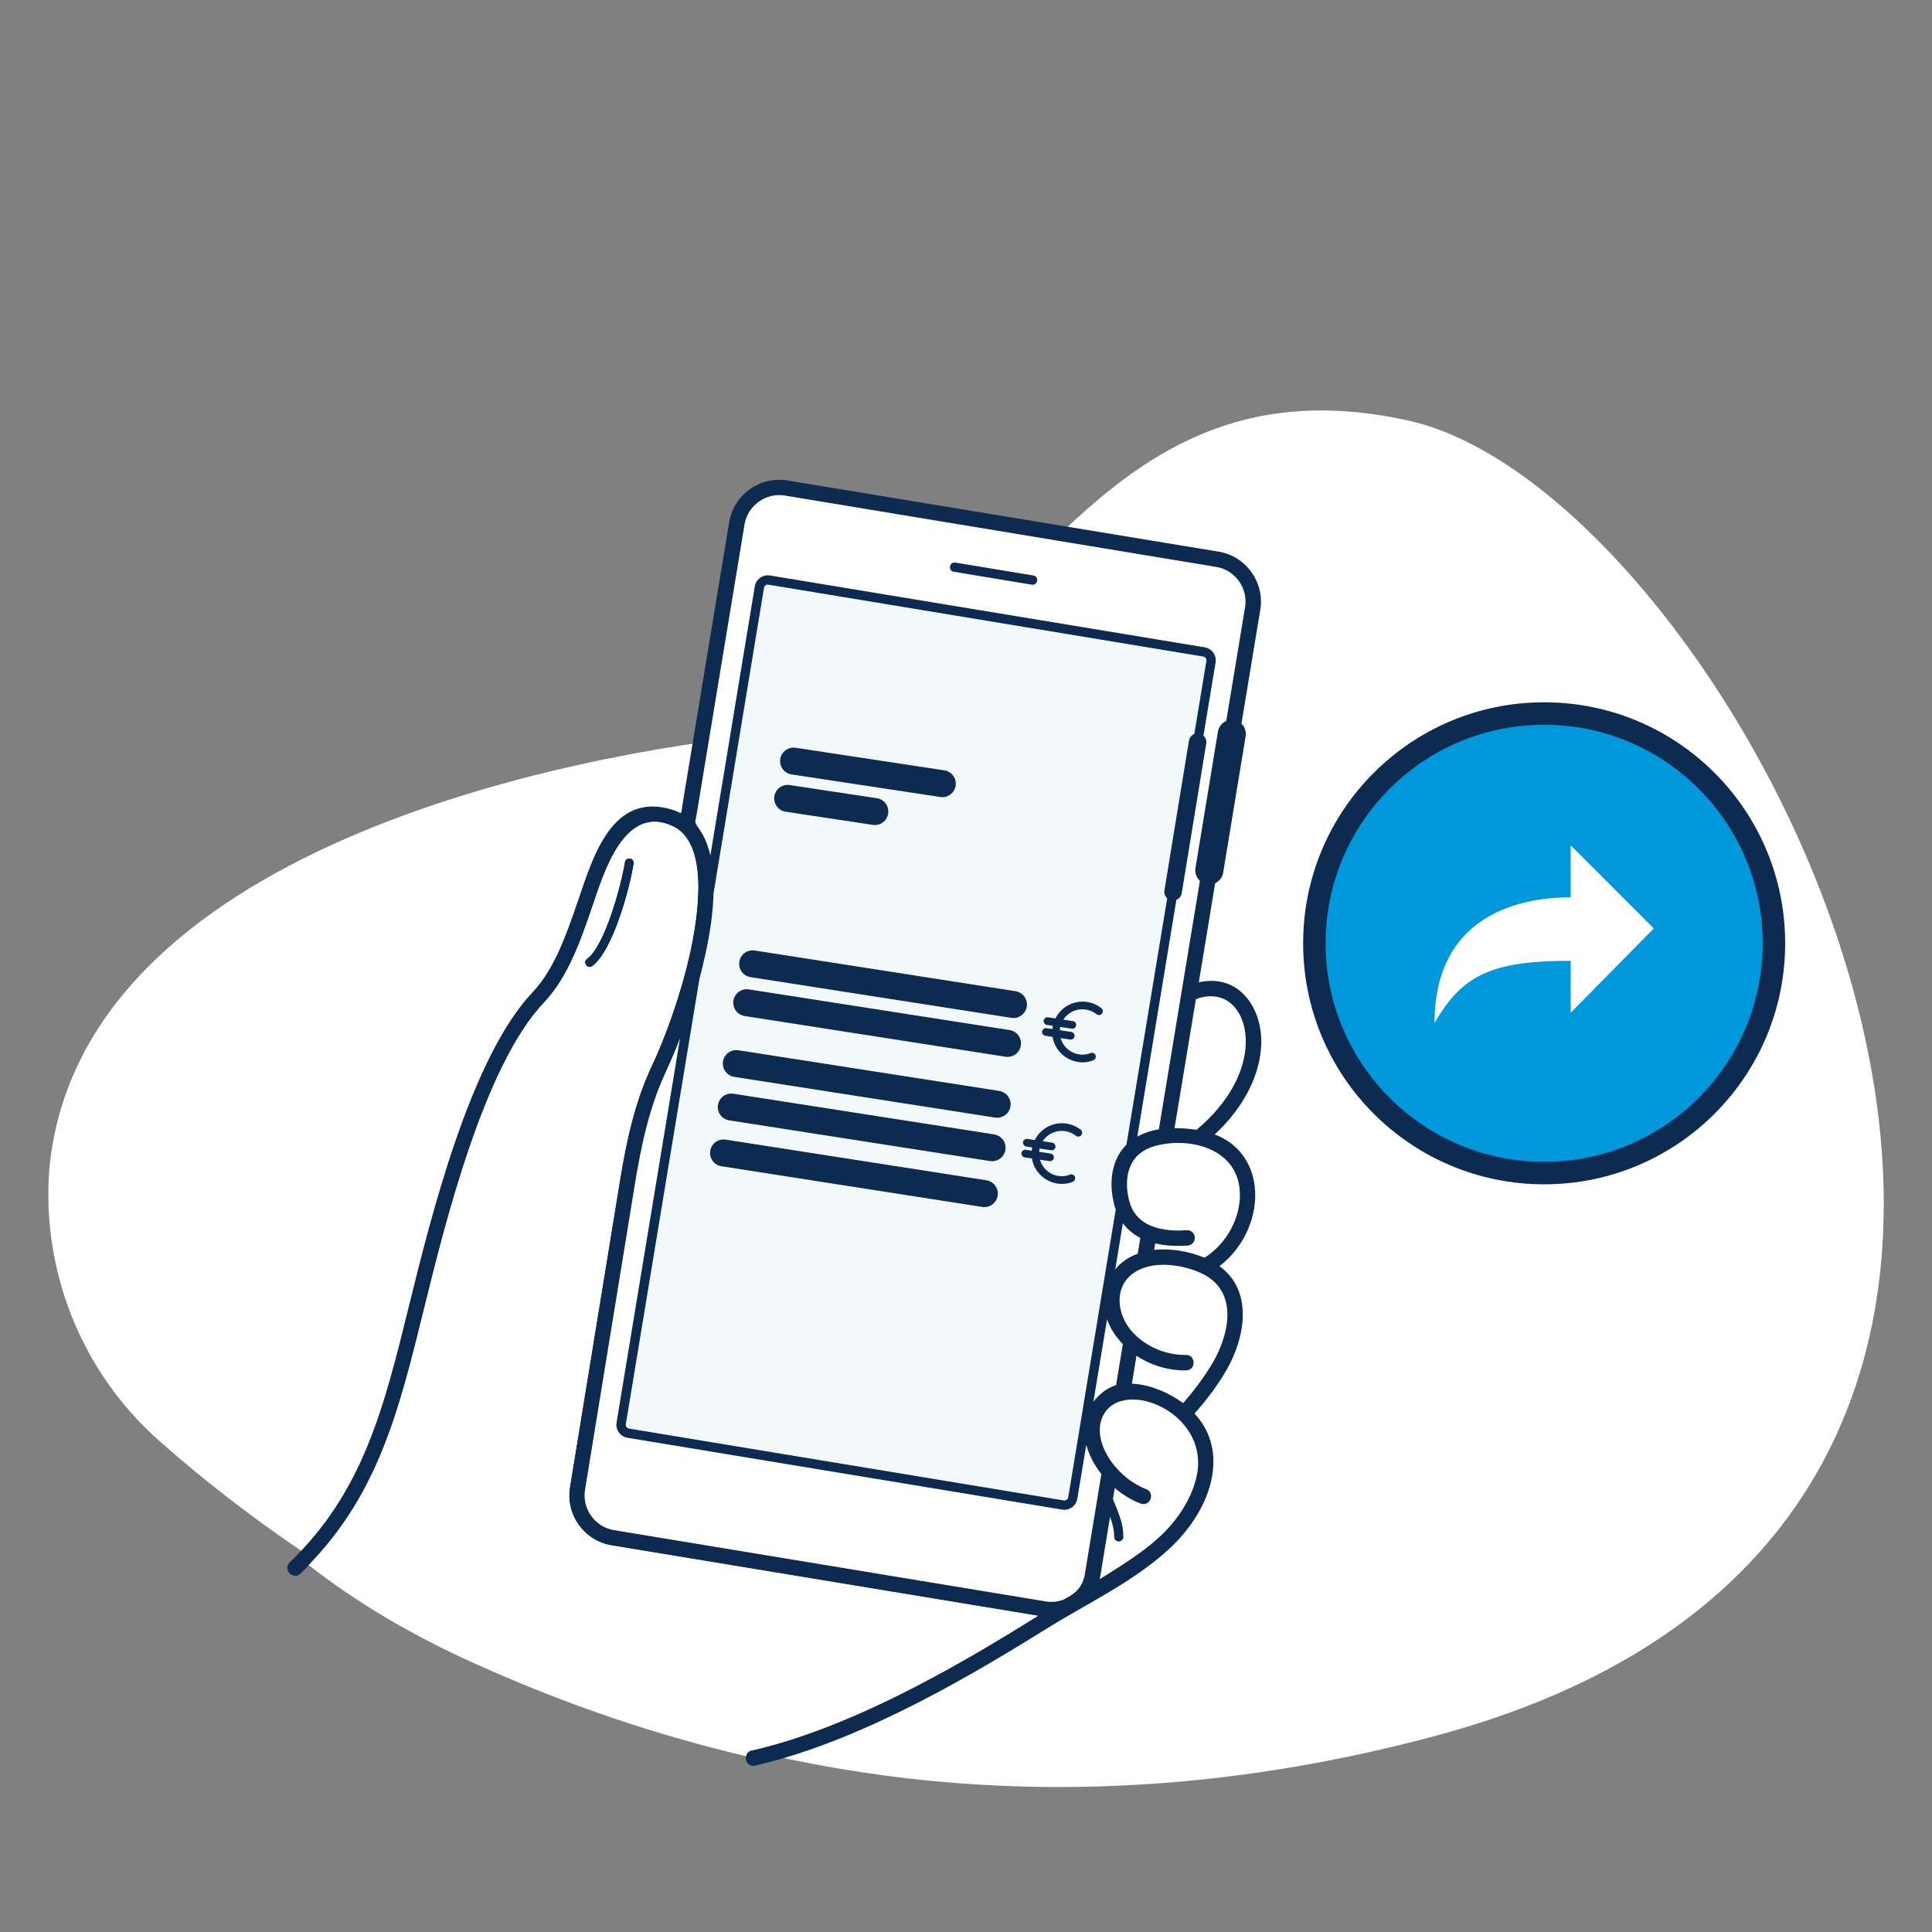 <svg width="86" height="86" viewBox="0 0 86 86" fill="none" xmlns="http://www.w3.org/2000/svg">
<rect x="0" y="0" width="86" height="86" fill="#808080" stroke="none"/>
<path d="M2.198 52.008C1.833 56.609 3.655 61.119 7.122 64.167C14.824 70.982 34.889 84.973 63.71 77.319C101.12 67.467 77.755 22.081 62.716 18.727C47.676 15.373 45.053 31.621 34.314 32.669C25.198 33.562 3.558 37.808 2.198 52.008Z" fill="white"/>
<path d="M68.736 31.761C63.086 31.761 58.507 36.34 58.507 41.989C58.507 47.639 63.086 52.218 68.736 52.218C74.385 52.218 78.964 47.639 78.964 41.989C78.964 36.34 74.385 31.761 68.736 31.761Z" fill="#0097DB" stroke="#0D2A50" stroke-miterlimit="10"/>
<path d="M27.03 68.214L46.853 71.487C47.681 71.627 48.466 71.063 48.606 70.235L55.755 26.972C55.894 26.144 55.33 25.359 54.502 25.22L34.679 21.946C33.851 21.806 33.067 22.371 32.927 23.198L25.778 66.462C25.638 67.295 26.203 68.08 27.03 68.214Z" fill="white"/>
<path d="M27.608 63.67L47.627 66.977L53.879 29.135L33.86 25.828L27.608 63.67Z" fill="#F3F8FA"/>
<path d="M35.324 33.879L41.946 34.884" stroke="#0D2A50" stroke-width="1.2" stroke-miterlimit="10" stroke-linecap="round"/>
<path d="M35.062 35.539L38.942 36.125" stroke="#0D2A50" stroke-width="1.2" stroke-miterlimit="10" stroke-linecap="round"/>
<path d="M53.831 38.743L54.831 32.669" stroke="#0D2A50" stroke-width="1.25" stroke-miterlimit="10" stroke-linecap="round"/>
<path d="M52.218 39.694L53.309 33.035" stroke="#0D2A50" stroke-width="0.78" stroke-miterlimit="10" stroke-linecap="round"/>
<path d="M33.502 42.903L45.112 44.715" stroke="#0D2A50" stroke-width="1.2" stroke-miterlimit="10" stroke-linecap="round"/>
<path d="M33.239 44.634L44.849 46.445" stroke="#0D2A50" stroke-width="1.2" stroke-miterlimit="10" stroke-linecap="round"/>
<path d="M32.776 47.343L44.386 49.154" stroke="#0D2A50" stroke-width="1.2" stroke-miterlimit="10" stroke-linecap="round"/>
<path d="M32.551 49.278L44.161 51.089" stroke="#0D2A50" stroke-width="1.2" stroke-miterlimit="10" stroke-linecap="round"/>
<path d="M32.207 51.321L43.817 53.132" stroke="#0D2A50" stroke-width="1.2" stroke-miterlimit="10" stroke-linecap="round"/>
<path d="M47.709 45.79L46.601 45.623C46.51 45.607 46.446 45.521 46.456 45.429C46.472 45.338 46.558 45.274 46.65 45.284L47.757 45.451C47.848 45.467 47.913 45.553 47.902 45.645C47.891 45.741 47.805 45.806 47.709 45.79Z" fill="#0D2A50"/>
<path d="M47.638 46.273L46.531 46.107C46.44 46.091 46.375 46.005 46.386 45.913C46.402 45.822 46.488 45.757 46.579 45.768L47.687 45.935C47.778 45.951 47.843 46.037 47.832 46.128C47.821 46.225 47.73 46.289 47.638 46.273Z" fill="#0D2A50"/>
<path d="M47.993 47.273C47.531 47.203 47.112 46.892 46.929 46.429C46.66 45.736 47.005 44.951 47.698 44.677C48.144 44.505 48.649 44.58 49.026 44.876C49.101 44.935 49.111 45.042 49.052 45.118C48.993 45.193 48.886 45.204 48.81 45.145C48.531 44.924 48.149 44.865 47.816 44.994C47.295 45.198 47.037 45.784 47.241 46.3C47.445 46.822 48.031 47.08 48.547 46.875C48.633 46.838 48.735 46.886 48.767 46.972C48.8 47.058 48.757 47.16 48.671 47.193C48.456 47.284 48.219 47.311 47.993 47.273Z" fill="#0D2A50"/>
<path d="M46.79 51.202L45.682 51.036C45.591 51.02 45.527 50.934 45.537 50.842C45.553 50.751 45.639 50.686 45.731 50.697L46.838 50.864C46.929 50.88 46.994 50.966 46.983 51.057C46.972 51.154 46.886 51.218 46.79 51.202Z" fill="#0D2A50"/>
<path d="M46.719 51.686L45.612 51.519C45.521 51.503 45.456 51.417 45.467 51.326C45.483 51.234 45.569 51.17 45.66 51.181L46.768 51.347C46.859 51.364 46.924 51.45 46.913 51.541C46.897 51.632 46.811 51.697 46.719 51.686Z" fill="#0D2A50"/>
<path d="M47.075 52.686C46.612 52.616 46.193 52.304 46.01 51.842C45.742 51.148 46.086 50.364 46.779 50.09C47.225 49.918 47.73 49.993 48.107 50.288C48.182 50.348 48.193 50.455 48.133 50.53C48.074 50.606 47.967 50.616 47.892 50.557C47.612 50.337 47.23 50.278 46.897 50.407C46.376 50.611 46.118 51.197 46.322 51.713C46.526 52.234 47.112 52.492 47.628 52.288C47.714 52.25 47.816 52.299 47.849 52.385C47.881 52.471 47.838 52.573 47.752 52.605C47.537 52.697 47.3 52.718 47.075 52.686Z" fill="#0D2A50"/>
<path d="M25.364 66.204L27.595 52.525C27.864 50.885 28.229 49.09 29.019 47.424C29.594 46.209 30.309 44.263 30.729 42.334C31.003 41.06 31.148 39.797 31.04 38.775C30.938 37.829 30.61 37.098 29.96 36.786C27.805 35.765 26.885 38.845 26.391 40.296C25.864 41.839 25.294 43.495 24.214 44.634C21.553 47.434 19.806 54.508 18.882 58.254C17.721 62.968 16.786 66.757 13.373 70.047C13.05 70.359 12.572 69.87 12.894 69.552C16.168 66.397 17.081 62.694 18.215 58.088C19.178 54.185 20.935 47.09 23.714 44.161C24.687 43.134 25.23 41.549 25.735 40.076C26.402 38.136 27.245 35.206 29.949 36.05C30.422 36.201 30.288 36.367 30.395 35.722L32.459 23.241C32.663 22.021 33.825 21.188 35.045 21.387L54.255 24.558C55.475 24.763 56.303 25.929 56.099 27.149L55.163 32.804C55.088 33.25 54.411 33.137 54.486 32.691L55.421 27.036C55.561 26.192 54.991 25.375 54.142 25.236L34.937 22.059C34.093 21.919 33.282 22.5 33.142 23.344L31.024 36.163C30.938 36.69 30.879 36.534 31.153 36.942C31.368 37.265 31.524 37.647 31.621 38.082L33.599 26.101C33.653 25.784 33.953 25.564 34.276 25.617L53.626 28.815C53.943 28.869 54.163 29.17 54.11 29.493L53.502 33.158C53.459 33.427 53.051 33.357 53.094 33.089L53.701 29.423C53.717 29.326 53.653 29.24 53.556 29.224L34.206 26.026C34.109 26.01 34.023 26.074 34.007 26.171L31.761 39.775C31.739 40.624 31.605 41.549 31.4 42.473C31.32 42.844 31.228 43.22 31.132 43.586L27.858 63.393C27.842 63.489 27.907 63.575 28.003 63.592L47.353 66.79C47.45 66.806 47.536 66.741 47.552 66.645L49.665 53.841C49.638 53.766 49.616 53.691 49.595 53.61C49.477 53.148 49.439 52.659 49.52 52.197C49.6 51.724 49.799 51.294 50.143 50.95L52.234 38.308C52.277 38.039 52.685 38.109 52.642 38.377L50.627 50.595C50.82 50.487 51.046 50.396 51.293 50.331C51.385 50.31 51.481 50.288 51.584 50.272L53.508 38.63C53.583 38.184 54.26 38.297 54.185 38.743L53.363 43.726C55.158 43.328 56.201 44.87 56.142 46.499C56.099 47.714 55.491 49.176 54.072 50.498C55.088 50.88 55.728 51.729 55.851 52.809C55.926 53.433 55.819 54.094 55.556 54.718C55.292 55.336 54.862 55.916 54.282 56.362C55.814 57.469 55.416 59.566 54.593 60.99C54.223 61.63 53.76 62.242 53.341 62.732C53.137 62.974 53.132 62.866 53.298 63.065C53.943 63.839 54.115 64.758 53.959 65.688C53.75 66.93 52.97 68.091 52.051 68.94C50.465 70.407 48.434 71.353 46.606 72.487C43.854 74.191 38.544 77.475 33.609 78.593C33.169 78.69 33.018 78.023 33.459 77.921C38.259 76.836 43.462 73.627 46.192 71.934L27.208 68.8C25.993 68.59 25.16 67.424 25.364 66.204Z" fill="#0D2A50"/>
<path d="M28.262 52.707L26.042 66.317C25.902 67.161 26.483 67.972 27.327 68.112L46.537 71.283C46.817 71.332 47.091 71.299 47.333 71.208C47.859 70.939 48.193 70.687 48.3 70.015L49.026 65.613C48.983 65.559 48.945 65.505 48.902 65.451C48.65 65.097 48.461 64.71 48.354 64.317L47.956 66.715C47.902 67.032 47.601 67.252 47.279 67.198L27.929 64C27.612 63.946 27.391 63.645 27.445 63.323L30.272 46.209C30.057 46.773 29.837 47.284 29.638 47.709C28.88 49.332 28.526 51.095 28.262 52.707Z" fill="white"/>
<path d="M28.213 38.442C28.041 39.544 27.283 42.344 26.364 43.011C26.144 43.172 25.902 42.839 26.122 42.678C26.918 42.102 27.654 39.345 27.805 38.377C27.853 38.109 28.256 38.173 28.213 38.442Z" fill="#0D2A50"/>
<path d="M49.595 68.413C49.595 68.091 49.515 67.79 49.412 67.521L49.052 69.708C49.02 69.902 48.993 70.106 48.95 70.294C49.09 70.208 49.24 70.117 49.391 70.02C50.154 69.542 50.993 68.988 51.6 68.429C52.401 67.693 53.11 66.65 53.293 65.57C53.772 62.748 49.751 61.237 49.042 63.156C48.934 63.441 48.934 63.758 49.004 64.075C49.079 64.409 49.246 64.747 49.466 65.059C49.859 65.607 50.423 66.064 51.014 66.284C51.439 66.44 51.202 67.085 50.778 66.93C50.369 66.779 49.977 66.537 49.622 66.236L49.541 66.72C49.579 66.833 49.627 66.946 49.676 67.069C49.832 67.451 50.009 67.886 50.004 68.413C50.004 68.526 49.912 68.617 49.794 68.617C49.687 68.617 49.595 68.526 49.595 68.413Z" fill="white"/>
<path d="M52.664 62.458C53.094 61.968 53.605 61.313 53.997 60.635C54.766 59.302 55.126 57.383 53.4 56.642C52.675 56.33 51.707 56.174 50.944 56.427C49.541 56.889 49.563 58.448 50.498 59.388C51.095 59.985 51.944 60.324 52.788 60.313C53.239 60.307 53.25 60.99 52.798 61.001C52.019 61.012 51.24 60.781 50.589 60.35L50.385 61.592C51.175 61.624 52.041 61.995 52.664 62.458Z" fill="white"/>
<path d="M49.681 61.657L49.982 59.834C49.665 59.507 49.418 59.125 49.278 58.727L48.671 62.398C48.918 62.071 49.278 61.775 49.681 61.657Z" fill="white"/>
<path d="M53.616 55.986C54.228 55.599 54.669 55.04 54.927 54.438C55.148 53.927 55.234 53.385 55.174 52.879C54.965 51.116 52.971 50.611 51.466 50.998C51.063 51.1 50.772 51.283 50.568 51.509C50.369 51.734 50.251 52.014 50.197 52.315C50.138 52.675 50.165 53.062 50.262 53.444C50.385 53.938 50.67 54.271 51.057 54.481C51.519 54.734 52.138 54.809 52.82 54.761C53.008 54.744 53.175 54.889 53.186 55.078C53.202 55.266 53.057 55.432 52.869 55.443C52.353 55.481 51.858 55.454 51.423 55.346L51.374 55.637C52.116 55.556 52.928 55.701 53.616 55.986Z" fill="white"/>
<path d="M50.762 55.105C50.751 55.099 50.74 55.094 50.729 55.088C50.434 54.927 50.181 54.718 49.982 54.454L49.644 56.507C49.907 56.179 50.251 55.948 50.643 55.809L50.762 55.105Z" fill="white"/>
<path d="M53.261 50.294C54.776 49.025 55.416 47.617 55.453 46.467C55.502 45.145 54.69 43.951 53.234 44.473L52.282 50.219C52.583 50.213 52.906 50.24 53.261 50.294Z" fill="white"/>
<path d="M42.457 25.451C42.188 25.408 42.258 24.999 42.527 25.042L45.999 25.617C46.268 25.66 46.198 26.069 45.929 26.026L42.457 25.451Z" fill="#0D2A50"/>
<path d="M18.882 58.243C17.764 62.78 16.85 66.462 13.738 69.665C15.808 71.283 18.275 72.772 21.199 74.078C25.327 75.938 29.342 77.266 33.212 78.174C33.233 78.056 33.309 77.943 33.47 77.911C38.27 76.825 43.473 73.616 46.203 71.923L27.219 68.789C25.999 68.585 25.166 67.424 25.364 66.204L27.595 52.525C27.864 50.885 28.229 49.09 29.019 47.424C29.595 46.209 30.309 44.263 30.729 42.334C31.003 41.06 31.148 39.797 31.04 38.775C30.938 37.829 30.61 37.098 29.96 36.786C27.805 35.765 26.886 38.845 26.391 40.296C25.864 41.839 25.294 43.495 24.214 44.634C21.548 47.429 19.801 54.502 18.882 58.243ZM26.128 42.678C26.923 42.102 27.66 39.345 27.81 38.377C27.853 38.109 28.256 38.173 28.218 38.442C28.047 39.544 27.289 42.344 26.369 43.011C26.149 43.167 25.907 42.833 26.128 42.678Z" fill="white"/>
<path d="M73.617 41.328L69.918 37.63V39.942C67.301 39.942 63.855 40.968 63.855 45.542C65.086 43.387 66.425 42.769 69.918 42.769V45.08L73.617 41.328Z" fill="white"/>
</svg>
